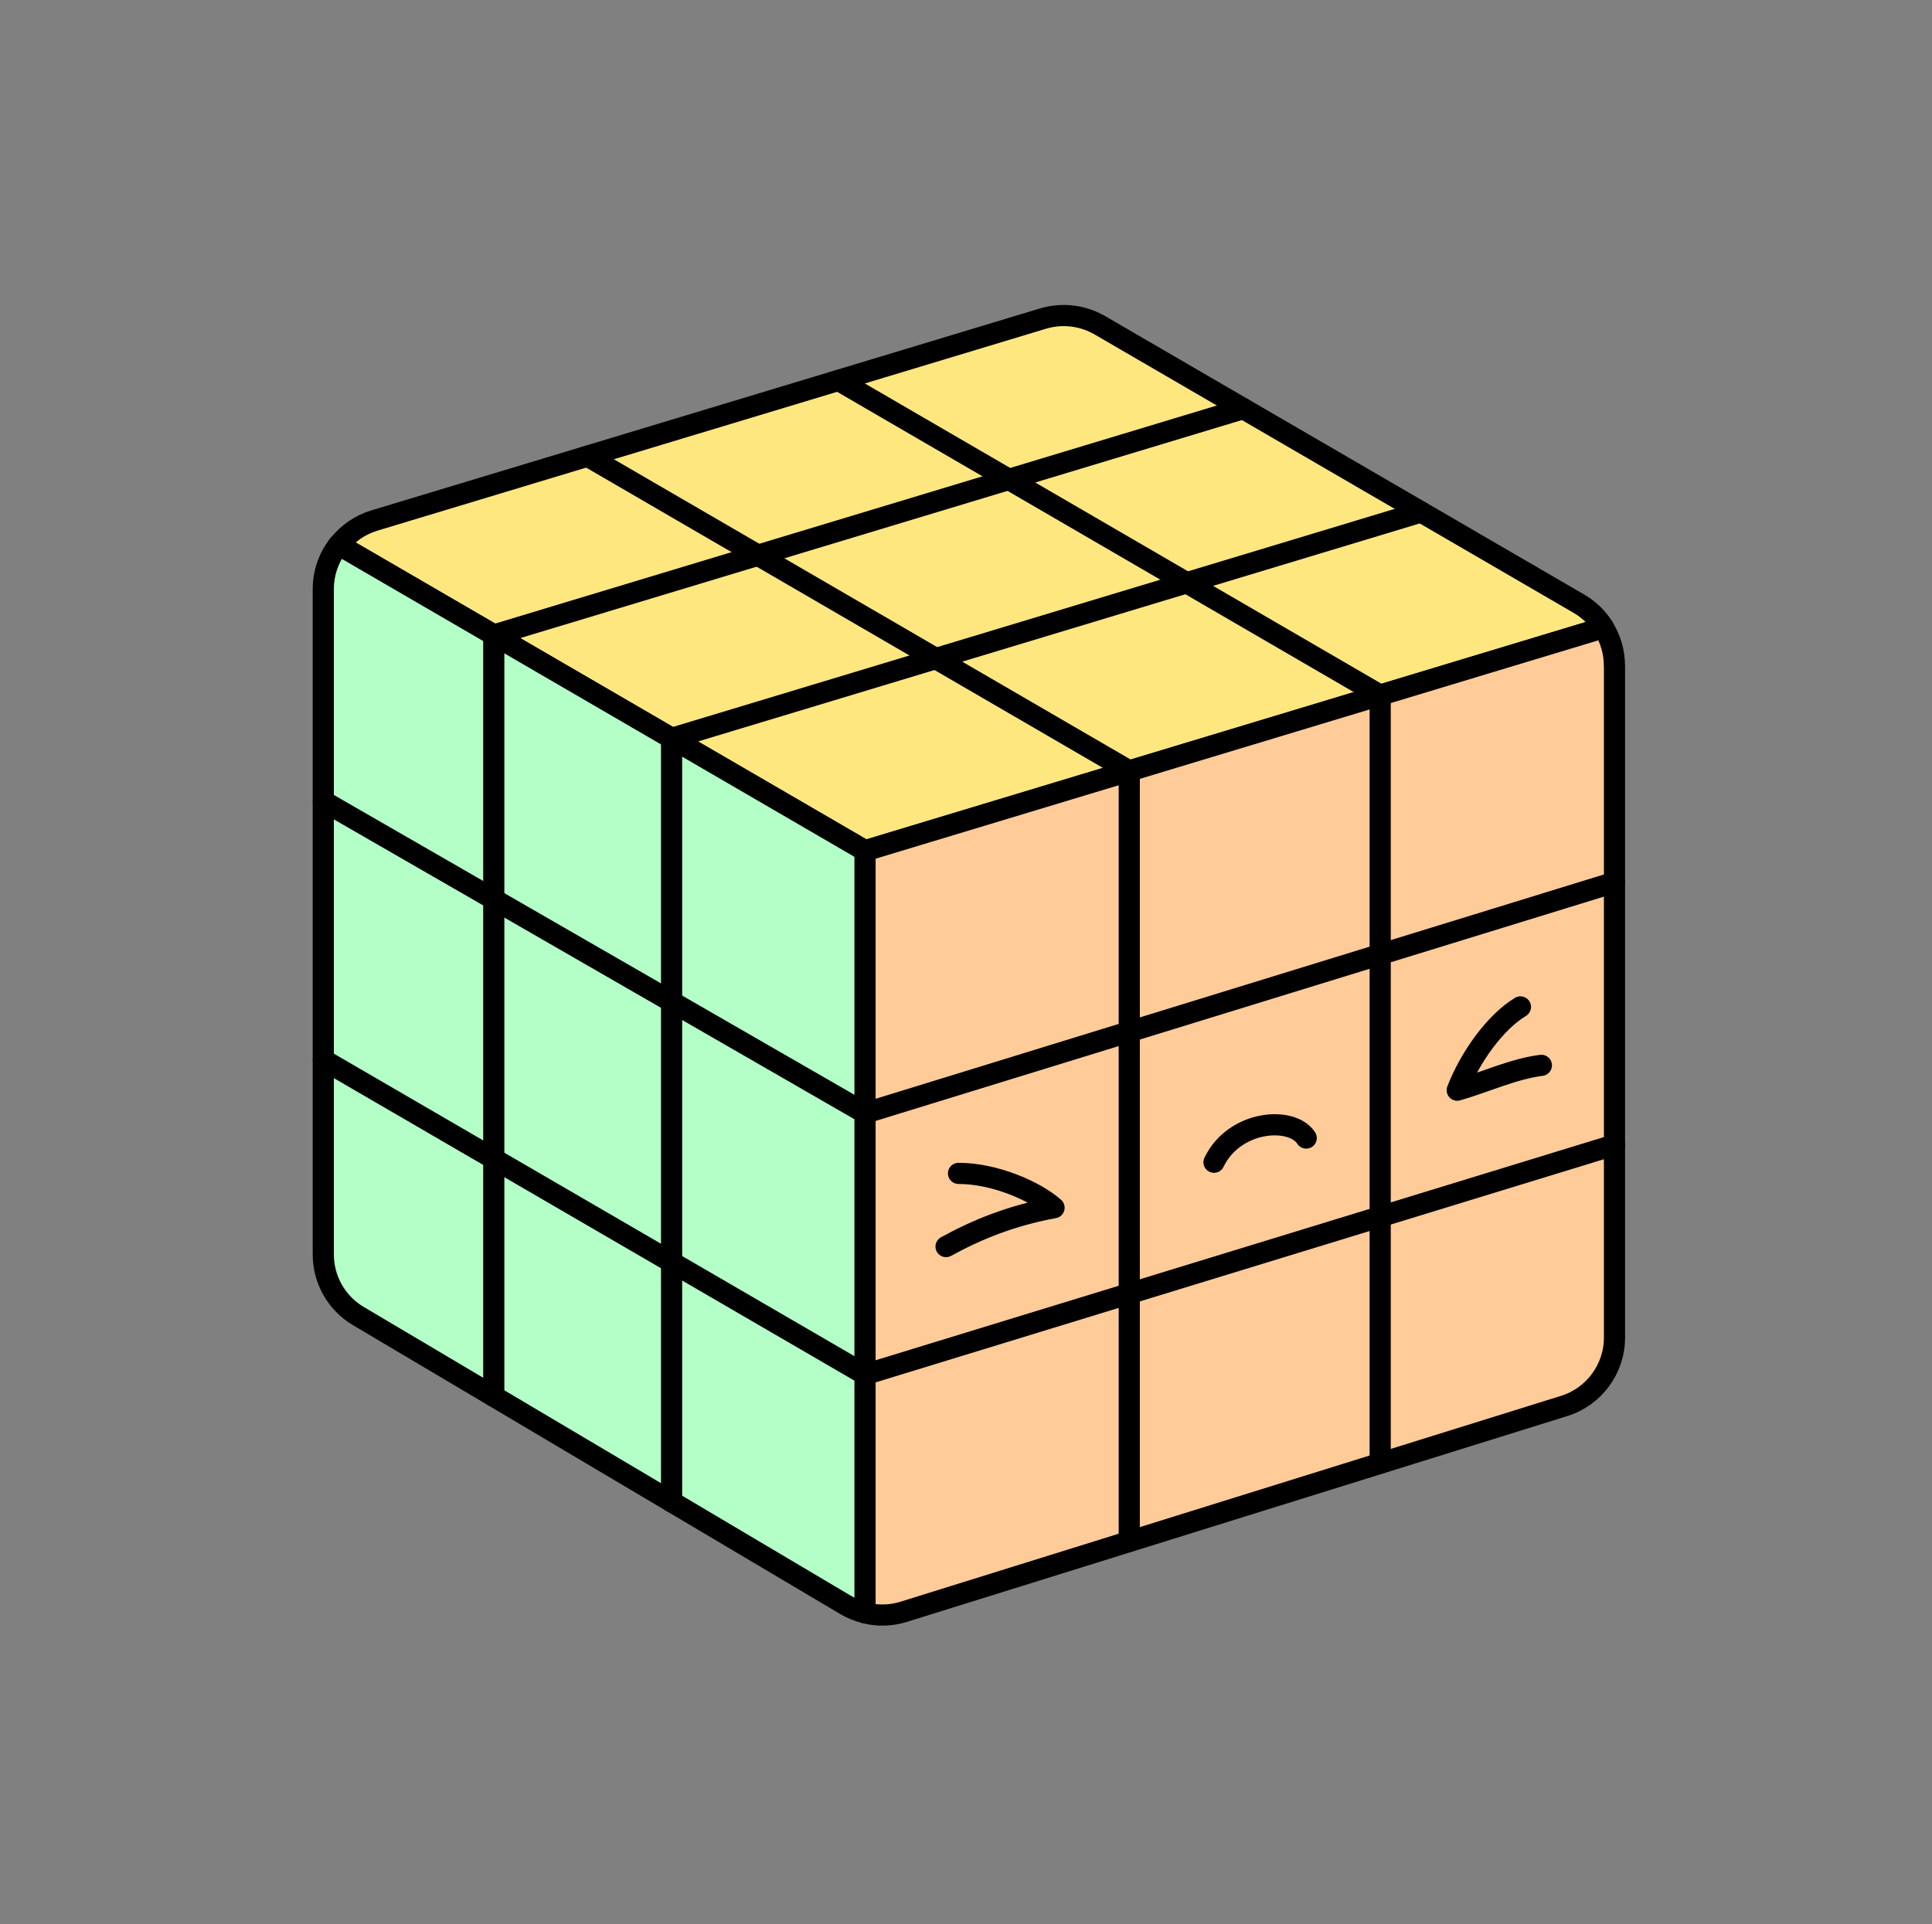 <svg width="251" height="250" viewBox="0 0 251 250" fill="none" xmlns="http://www.w3.org/2000/svg">
<rect x="0" y="0" width="251" height="250" fill="#808080" stroke="none"/>
<path d="M208.33 81.554L112.39 110.544L44.01 70.794C45.17 69.324 46.76 68.204 48.64 67.634L135.51 41.394C137.98 40.654 140.65 40.964 142.89 42.264L205.13 78.444C206.46 79.214 207.56 80.294 208.34 81.554H208.33Z" fill="#FFE780" stroke="black" stroke-width="2.75" stroke-linecap="round" stroke-linejoin="round"/>
<path d="M209.75 86.494V173.794C209.75 177.864 207.1 181.474 203.21 182.684L117.39 209.434C115.75 209.944 114.02 209.984 112.38 209.574V110.554L208.32 81.564C209.24 83.024 209.74 84.724 209.74 86.504L209.75 86.494Z" fill="#FFCC99" stroke="black" stroke-width="2.75" stroke-linecap="round" stroke-linejoin="round"/>
<path d="M112.38 110.544V209.564C111.51 209.354 110.66 209.004 109.87 208.544L46.56 171.004C43.73 169.334 42 166.284 42 162.994V76.544C42 74.404 42.74 72.384 43.99 70.784L112.37 110.534L112.38 110.544Z" fill="#B3FFC7" stroke="black" stroke-width="2.75" stroke-linecap="round" stroke-linejoin="round"/>
<path d="M64.15 181.434V82.514L161.51 53.094" stroke="black" stroke-width="2.75" stroke-linecap="round" stroke-linejoin="round"/>
<path d="M87.25 195.134V95.944L184.62 66.524" stroke="black" stroke-width="2.75" stroke-linecap="round" stroke-linejoin="round"/>
<path d="M179.31 190.124V90.334L108.93 49.424" stroke="black" stroke-width="2.75" stroke-linecap="round" stroke-linejoin="round"/>
<path d="M146.71 200.284V100.174L76.33 59.274" stroke="black" stroke-width="2.75" stroke-linecap="round" stroke-linejoin="round"/>
<path d="M42.01 137.704L112.38 178.604L209.75 148.764" stroke="black" stroke-width="2.75" stroke-linecap="round" stroke-linejoin="round"/>
<path d="M42.01 104.094L112.38 144.634L209.74 114.644" stroke="black" stroke-width="2.75" stroke-linecap="round" stroke-linejoin="round"/>
<path d="M157.72 151.014C160.38 145.514 167.85 144.994 169.7 147.874" stroke="black" stroke-width="2.75" stroke-linecap="round" stroke-linejoin="round"/>
<path d="M124.53 152.464C129.16 152.464 134.41 154.704 136.94 156.924C131.38 157.944 126.88 159.784 122.91 161.974" stroke="black" stroke-width="2.75" stroke-linecap="round" stroke-linejoin="round"/>
<path d="M197.53 130.834C194.28 132.784 190.98 137.354 189.32 141.654C192.99 140.594 196.63 138.884 200.25 138.424" stroke="black" stroke-width="2.75" stroke-linecap="round" stroke-linejoin="round"/>
</svg>
